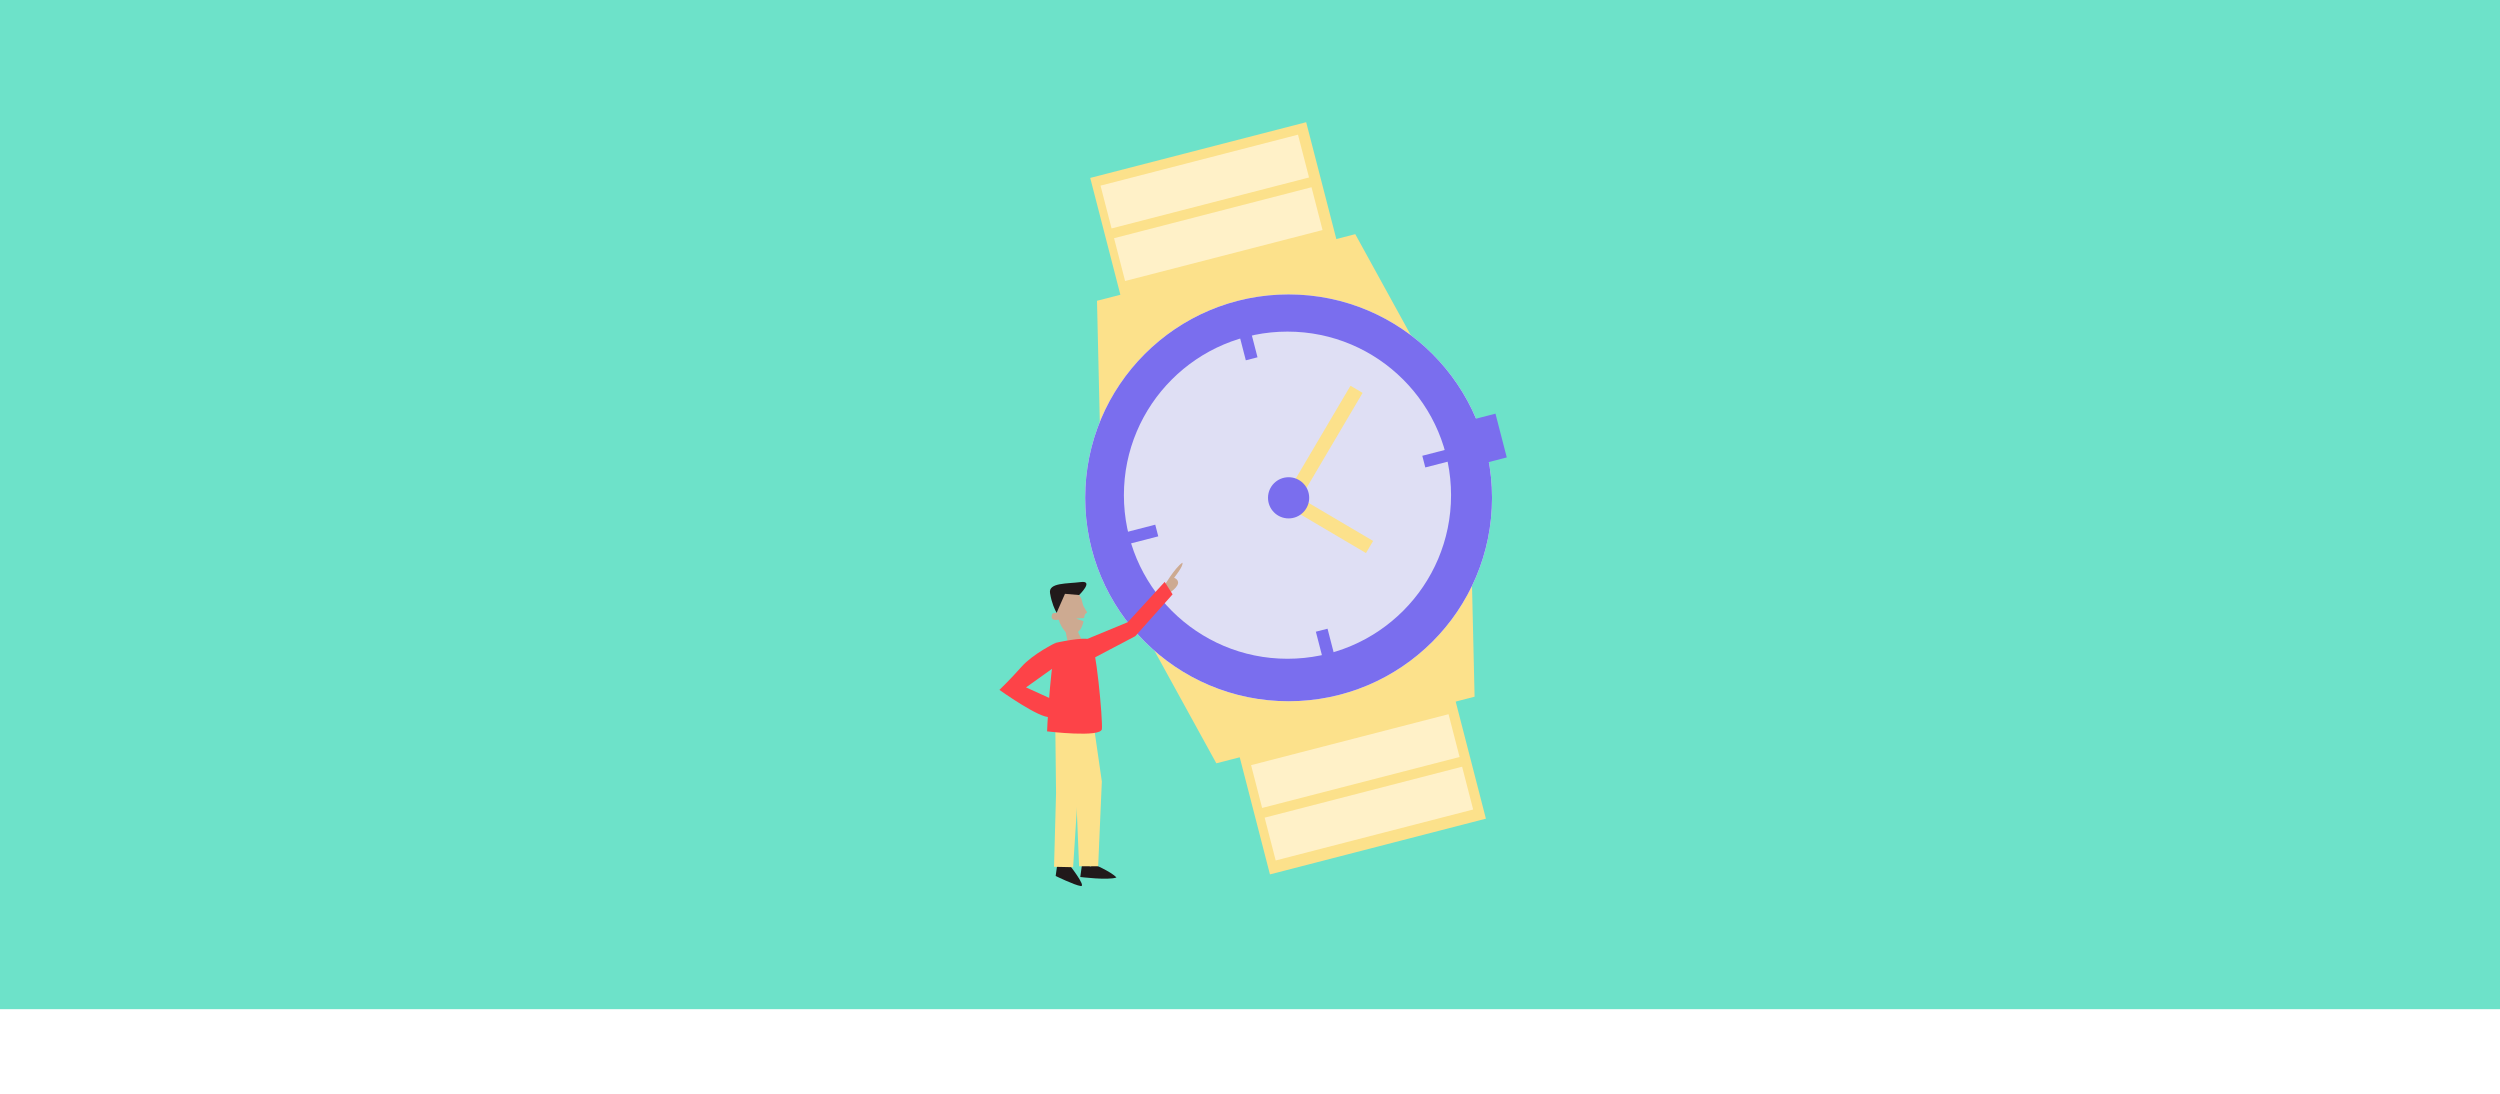 <svg xmlns="http://www.w3.org/2000/svg" xmlns:xlink="http://www.w3.org/1999/xlink" viewBox="0 0 1090 476.88"><defs><style>      .cls-1 {        fill: none;      }      .cls-2 {        fill: #fff1c8;      }      .cls-3 {        fill: #dfdff4;      }      .cls-4 {        mix-blend-mode: multiply;        opacity: .92;      }      .cls-5 {        isolation: isolate;      }      .cls-6 {        fill: #fd4348;      }      .cls-7 {        fill: #6de2c9;      }      .cls-8 {        fill: #7a6eee;      }      .cls-9 {        fill: #fff;      }      .cls-10 {        fill: #fce18b;      }      .cls-11 {        fill: #21191a;      }      .cls-12 {        fill: #cdaa91;      }    </style></defs><g class="cls-5"><g id="Capa_1"><rect class="cls-7" width="1090" height="440"></rect><g><rect class="cls-10" x="512.97" y="60.5" width="97.24" height="313.61" transform="translate(-36.48 147.17) rotate(-14.47)"></rect><polygon class="cls-10" points="642.92 303.76 530.32 332.8 500.91 279.32 641.51 243.05 642.92 303.76"></polygon><polygon class="cls-10" points="478.29 131.14 590.89 102.09 620.3 155.57 479.7 191.84 478.29 131.14"></polygon><circle class="cls-9" cx="561.83" cy="217.05" r="88.69"></circle><circle class="cls-8" cx="561.83" cy="217.05" r="88.69"></circle><circle class="cls-3" cx="561.34" cy="215.9" r="71.32"></circle><rect class="cls-8" x="540.92" y="139.35" width="5.26" height="17.41" transform="translate(-19.75 140.47) rotate(-14.47)"></rect><rect class="cls-8" x="575.8" y="274.54" width="5.26" height="17.41" transform="translate(-52.42 153.47) rotate(-14.47)"></rect><rect class="cls-8" x="626.52" y="190.38" width="5.26" height="17.41" transform="translate(664.77 -459.85) rotate(75.53)"></rect><rect class="cls-8" x="493.24" y="224.76" width="5.26" height="17.41" transform="translate(598.07 -305) rotate(75.53)"></rect><line class="cls-1" x1="595.33" y1="248.18" x2="594.93" y2="247.94"></line><g><path class="cls-11" d="M460.93,377.22l-.66,4.71s8.32,4.05,10.95,4.38-5.37-9.75-5.37-9.75l-4.93.66Z"></path><path class="cls-11" d="M476.04,376.46s8.43,3.5,10.73,6.13c-3.61,1.31-15.77-.22-15.77-.22l.77-5.58,3.94.99"></path><polygon class="cls-10" points="474.96 303.03 480.4 340.72 478.8 377.69 470.48 377.69 468.56 330.71 464.08 302.56 474.96 303.03"></polygon><polygon class="cls-10" points="465.45 303.37 470.53 336.99 467.88 378.1 459.56 377.92 460.44 345.75 459.95 302.54 465.45 303.37"></polygon><path class="cls-12" d="M464.38,274.28l1.29,6.3s6.98.1,6.21-1.28c-1.38-2.49-2.53-5.36-2.53-5.36l-4.97.33Z"></path><path class="cls-12" d="M458.51,269.12c-.07-2.42,1.49-1.68,2.17-1.92.36-.12.6-2.59.75-4.9.15-2.26.38-4.9,2.76-5.03l2.06-.23c2.36-.12,4.57,2.24,5.34,4.35.28.77.47,2.25.8,2.85.6,1.11,1.13,1.96,1.47,2.5.15.24.03.53-.24.64-.35.14-.74.56-.9,1.66-.02.13-.04.27-.06.41-.84.05-2.08.13-3.44.24.08,0,1.91.75,3.2,1.17-.48,2.29-1.56,5.14-4.69,5.7-4.05.73-6.15-6.36-6.15-6.36,0,0-3.01.59-3.06-1.09Z"></path><path class="cls-11" d="M460.68,267.2l3.65-8.29,6.16.53s6.67-6.44.73-5.66c-5.95.78-14.13.19-13.41,4.77.72,4.58,2.3,7.51,2.3,7.51l.56,1.14Z"></path><path class="cls-6" d="M460.23,280.29s12.53-2.87,15.18-1.39c2.36,1.32,5.46,35.14,5.01,38.98s-23.89,1-23.89,1c0,0,.83-21.82,3.7-38.59Z"></path><path class="cls-6" d="M460.23,280.29s-9.81,4.74-14.85,10.43c-5.04,5.69-9.64,10.07-9.64,10.07,0,0,17.74,12.7,22.12,11.83,4.38-.88,1.97-7.23,1.97-7.23l-12.48-5.69,15.33-10.95-2.45-8.46Z"></path><path class="cls-12" d="M507.14,256.17s5.09-8.71,8.38-10.84c.66,1.31-3.61,6.57-3.61,6.57,0,0,2.79.99,1.31,3.45s-4.93,3.94-4.93,3.94l-1.15-3.12Z"></path><polyline class="cls-6" points="464.87 282.37 491.7 271.28 507.8 253.71 511.25 259.13 494.99 277.36 467.56 291.81 464.6 283.11"></polyline></g><rect class="cls-2" x="480.83" y="69.57" width="88.91" height="19.27" transform="translate(-3.13 133.72) rotate(-14.47)"></rect><rect class="cls-2" x="486.73" y="92.48" width="88.91" height="19.27" transform="translate(-8.67 135.93) rotate(-14.47)"></rect><rect class="cls-2" x="546.46" y="322.24" width="88.91" height="19.27" transform="translate(-64.17 158.13) rotate(-14.47)"></rect><rect class="cls-2" x="552.37" y="345.14" width="88.91" height="19.27" transform="translate(-69.7 160.33) rotate(-14.47)"></rect><rect class="cls-8" x="642.42" y="181.62" width="12.26" height="19.71" transform="translate(-27.27 168.08) rotate(-14.47)"></rect><g class="cls-4"><image width="216" height="216" transform="translate(453 108)"></image></g><rect class="cls-10" x="573.34" y="165.67" width="6.13" height="59.13" transform="translate(179.12 -265.77) rotate(30.53)"></rect><rect class="cls-10" x="575.19" y="205.49" width="6.13" height="43.72" transform="translate(1067.87 -155.21) rotate(120.53)"></rect><circle class="cls-8" cx="561.83" cy="217.05" r="8.98"></circle></g></g></g></svg>